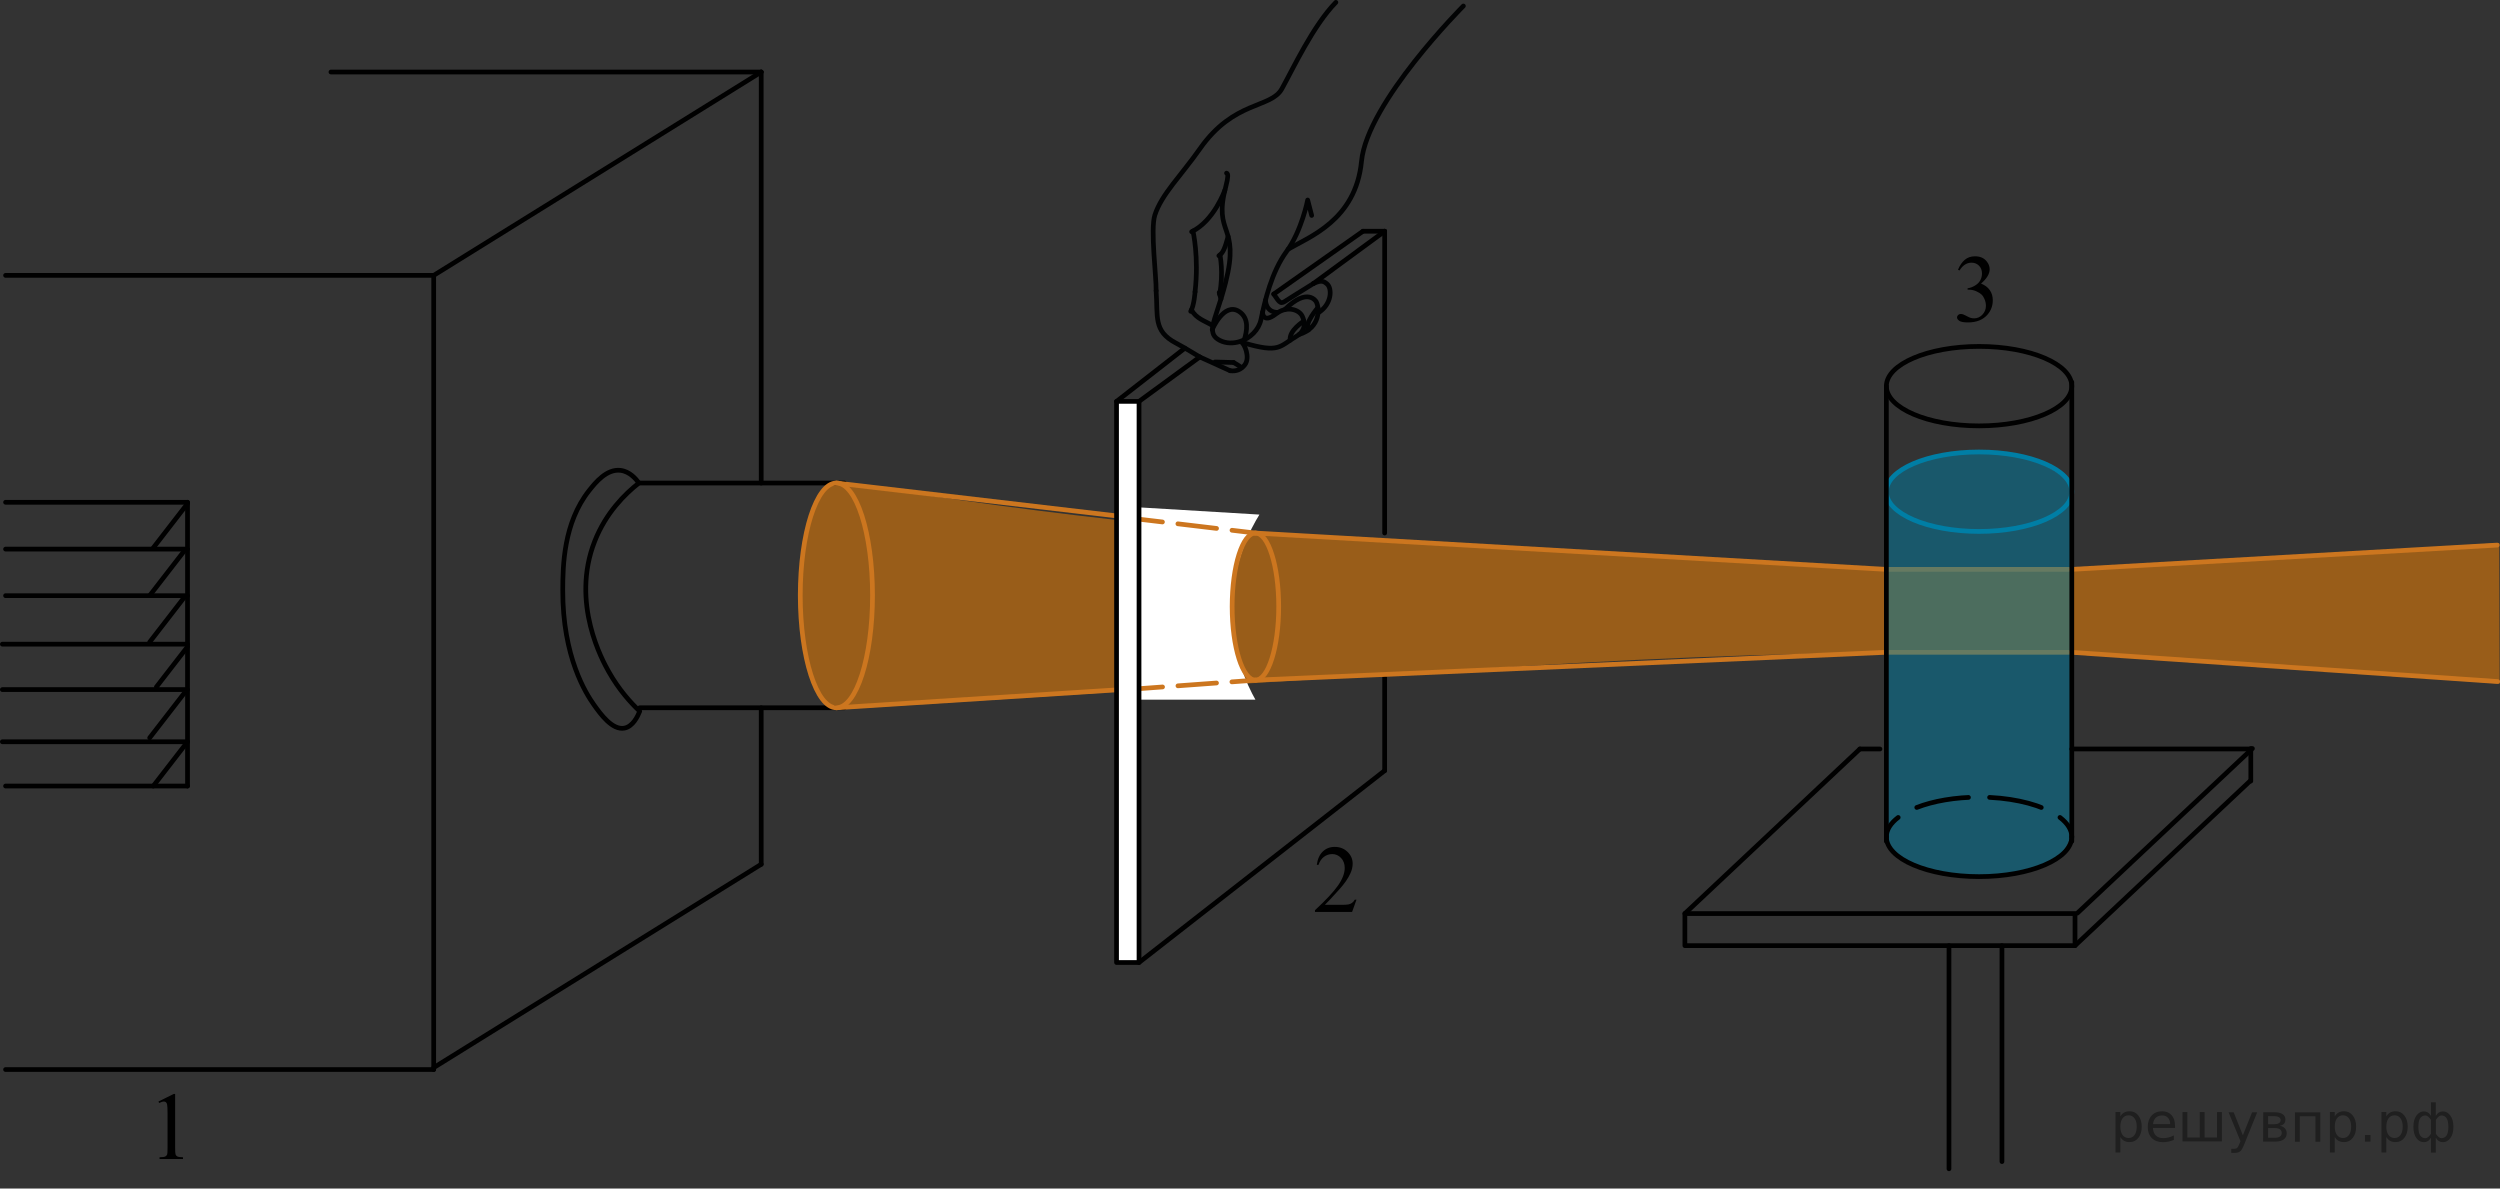 <?xml version="1.0" encoding="utf-8"?>
<!-- Generator: Adobe Illustrator 27.2.0, SVG Export Plug-In . SVG Version: 6.00 Build 0)  -->
<svg version="1.1" id="Слой_1" xmlns="http://www.w3.org/2000/svg" xmlns:xlink="http://www.w3.org/1999/xlink" x="0px" y="0px"
	 width="397.58px" height="189.013px" viewBox="0 0 397.58 189.013" enable-background="new 0 0 397.58 189.013"
	 xml:space="preserve">
<rect x="0" y="0" width="397.58" height="189.013" fill="#333333" stroke="none"/>
<path opacity="0.5" fill="#FF8800" enable-background="new    " d="M133.013,112.836c-0.353-0.066-0.863-0.206-1.387-0.535
	c-1.149-0.721-1.599-1.873-2.002-2.96c-1.001-2.705-1.502-4.058-1.718-5.101
	c-0.756-3.653-0.702-6.527-0.628-10.413c0.056-2.943,0.25-4.631,0.315-5.168c0.277-2.288,0.652-3.858,1.015-5.355
	c0.901-3.712,1.512-4.575,2.017-5.124c0.82-0.891,1.747-1.376,2.387-1.642
	c37.149,6.053,64.917,8.421,83.745,9.447c9.012,0.491,19.286,0.854,41.164,2.142
	c17.734,1.044,26.858,2.015,42.069,2.422c12.66,0.339,22.955,0.178,29.489,0
	c22.66-1.394,45.319-2.787,67.979-4.181c0.021,7.447,0.043,14.894,0.064,22.34
	c-22.681-1.656-45.362-3.312-68.043-4.968c-6.986-0.088-17.238-0.155-29.625,0
	c-29.471,0.368-50.892,1.74-73.523,3.18C222.996,107.133,156.606,111.341,133.013,112.836z"/>
<line fill="none" stroke="#CC761F" stroke-width="0.75" stroke-linecap="round" stroke-linejoin="round" stroke-miterlimit="10" x1="299.856" y1="103.741" x2="329.481" y2="103.741"/>
<line fill="none" stroke="#CC761F" stroke-width="0.75" stroke-linecap="round" stroke-linejoin="round" stroke-miterlimit="10" x1="299.992" y1="90.549" x2="329.481" y2="90.549"/>
<path opacity="0.5" fill="#007EA5" enable-background="new    " d="M299.992,77.037c0.802-0.904,2.117-2.187,4.016-3.244
	c3.308-1.841,6.375-1.875,9.914-1.915c2.952-0.033,5.831-0.065,9.322,1.291c2.89,1.123,4.963,2.716,6.238,3.868
	c0,18.387,0,36.774,0,55.161c-0.141,0.781-0.48,2.015-1.397,3.157c-0.905,1.127-2.037,1.748-3.873,2.396
	c-2.395,0.846-5.327,1.506-9.159,1.651c-2.76,0.104-4.706,0.161-7.133-0.553
	c-0.332-0.098-1.609-0.644-4.162-1.736c-1.019-0.436-1.813-0.785-2.59-1.583c-0.609-0.625-0.967-1.278-1.175-1.736
	C299.992,114.875,299.992,95.956,299.992,77.037z"/>
<line fill="none" stroke="#000000" stroke-width="0.75" stroke-linecap="round" stroke-linejoin="round" stroke-miterlimit="10" x1="0.886" y1="43.794" x2="68.971" y2="43.794"/>
<line fill="none" stroke="#000000" stroke-width="0.75" stroke-linecap="round" stroke-linejoin="round" stroke-miterlimit="10" x1="68.971" y1="170.091" x2="68.971" y2="43.794"/>
<line fill="none" stroke="#000000" stroke-width="0.75" stroke-linecap="round" stroke-linejoin="round" stroke-miterlimit="10" x1="0.886" y1="170.091" x2="68.971" y2="170.091"/>
<line fill="none" stroke="#000000" stroke-width="0.75" stroke-linecap="round" stroke-linejoin="round" stroke-miterlimit="10" x1="121.056" y1="11.453" x2="68.971" y2="43.794"/>
<line fill="none" stroke="#000000" stroke-width="0.75" stroke-linecap="round" stroke-linejoin="round" stroke-miterlimit="10" x1="121.056" y1="137.448" x2="68.971" y2="169.788"/>
<line fill="none" stroke="#000000" stroke-width="0.75" stroke-linecap="round" stroke-linejoin="round" stroke-miterlimit="10" x1="121.056" y1="11.453" x2="121.056" y2="76.815"/>
<line fill="none" stroke="#000000" stroke-width="0.75" stroke-linecap="round" stroke-linejoin="round" stroke-miterlimit="10" x1="121.056" y1="137.448" x2="121.056" y2="112.559"/>
<line fill="none" stroke="#000000" stroke-width="0.75" stroke-linecap="round" stroke-linejoin="round" stroke-miterlimit="10" x1="52.63" y1="11.453" x2="121.056" y2="11.453"/>
<line fill="none" stroke="#000000" stroke-width="0.75" stroke-linecap="round" stroke-linejoin="round" stroke-miterlimit="10" x1="0.886" y1="79.879" x2="29.822" y2="79.879"/>
<line fill="none" stroke="#000000" stroke-width="0.75" stroke-linecap="round" stroke-linejoin="round" stroke-miterlimit="10" x1="0.886" y1="125.004" x2="29.822" y2="125.004"/>
<line fill="none" stroke="#000000" stroke-width="0.75" stroke-linecap="round" stroke-linejoin="round" stroke-miterlimit="10" x1="29.822" y1="79.879" x2="29.822" y2="125.004"/>
<line fill="none" stroke="#000000" stroke-width="0.75" stroke-linecap="round" stroke-linejoin="round" stroke-miterlimit="10" x1="0.886" y1="87.325" x2="29.822" y2="87.325"/>
<line fill="none" stroke="#000000" stroke-width="0.75" stroke-linecap="round" stroke-linejoin="round" stroke-miterlimit="10" x1="0.886" y1="94.73" x2="29.822" y2="94.73"/>
<line fill="none" stroke="#000000" stroke-width="0.75" stroke-linecap="round" stroke-linejoin="round" stroke-miterlimit="10" x1="0.375" y1="102.441" x2="29.822" y2="102.441"/>
<line fill="none" stroke="#000000" stroke-width="0.75" stroke-linecap="round" stroke-linejoin="round" stroke-miterlimit="10" x1="0.375" y1="109.666" x2="29.822" y2="109.666"/>
<line fill="none" stroke="#000000" stroke-width="0.75" stroke-linecap="round" stroke-linejoin="round" stroke-miterlimit="10" x1="0.375" y1="117.964" x2="29.822" y2="117.964"/>
<line fill="none" stroke="#000000" stroke-width="0.75" stroke-linecap="round" stroke-linejoin="round" stroke-miterlimit="10" x1="24.375" y1="125.004" x2="29.822" y2="117.964"/>
<line fill="none" stroke="#000000" stroke-width="0.75" stroke-linecap="round" stroke-linejoin="round" stroke-miterlimit="10" x1="23.806" y1="117.335" x2="29.253" y2="110.295"/>
<line fill="none" stroke="#000000" stroke-width="0.75" stroke-linecap="round" stroke-linejoin="round" stroke-miterlimit="10" x1="24.873" y1="109.244" x2="29.822" y2="102.848"/>
<line fill="none" stroke="#000000" stroke-width="0.75" stroke-linecap="round" stroke-linejoin="round" stroke-miterlimit="10" x1="23.806" y1="102.105" x2="29.253" y2="95.065"/>
<line fill="none" stroke="#000000" stroke-width="0.75" stroke-linecap="round" stroke-linejoin="round" stroke-miterlimit="10" x1="23.806" y1="94.715" x2="29.253" y2="87.675"/>
<line fill="none" stroke="#000000" stroke-width="0.75" stroke-linecap="round" stroke-linejoin="round" stroke-miterlimit="10" x1="24.375" y1="87.122" x2="29.822" y2="80.082"/>
<path fill="none" stroke="#000000" stroke-width="0.75" stroke-linecap="round" stroke-linejoin="round" stroke-miterlimit="10" d="
	M101.737,76.815c10.851,0,21.702,0,32.553,0"/>
<path fill="none" stroke="#000000" stroke-width="0.75" stroke-linecap="round" stroke-linejoin="round" stroke-miterlimit="10" d="
	M134.29,112.559h-32.553"/>
<ellipse fill="none" stroke="#CC761F" stroke-width="0.75" stroke-linecap="round" stroke-linejoin="round" stroke-miterlimit="10" cx="133.013" cy="94.687" rx="5.745" ry="17.872"/>
<path fill="none" stroke="#000000" stroke-width="0.75" stroke-linecap="round" stroke-linejoin="round" stroke-miterlimit="10" d="
	M101.737,113.113c-0.319,0.807-1.083,2.415-2.425,2.681c-1.914,0.379-3.795-2.212-4.851-3.702
	c-1.245-1.756-4.994-7.584-4.965-18.264c0.01-3.806,0.112-10.66,4.199-15.821
	c1.011-1.276,2.791-3.463,4.98-3.205c1.46,0.172,2.465,1.358,2.934,2.013c-2.226,1.746-5.243,4.723-7.021,9.234
	c-3.895,9.882,1.305,19.141,2.217,20.763C98.433,109.712,100.328,111.781,101.737,113.113z"/>
<line fill="none" stroke="#000000" stroke-width="0.75" stroke-linecap="round" stroke-linejoin="round" stroke-miterlimit="10" x1="220.205" y1="122.559" x2="181.141" y2="153.07"/>
<line fill="none" stroke="#000000" stroke-width="0.75" stroke-linecap="round" stroke-linejoin="round" stroke-miterlimit="10" x1="181.141" y1="63.836" x2="190.804" y2="56.77"/>
<line fill="none" stroke="#000000" stroke-width="0.75" stroke-linecap="round" stroke-linejoin="round" stroke-miterlimit="10" x1="177.566" y1="63.836" x2="188.431" y2="55.37"/>
<line fill="none" stroke="#000000" stroke-width="0.75" stroke-linecap="round" stroke-linejoin="round" stroke-miterlimit="10" x1="220.205" y1="122.559" x2="220.205" y2="107.751"/>
<line fill="none" stroke="#000000" stroke-width="0.75" stroke-linecap="round" stroke-linejoin="round" stroke-miterlimit="10" x1="220.205" y1="84.772" x2="220.205" y2="36.772"/>
<rect x="267.95" y="145.283" fill="none" stroke="#000000" stroke-width="0.75" stroke-linecap="round" stroke-linejoin="round" stroke-miterlimit="10" width="62.043" height="5.106"/>
<line fill="none" stroke="#000000" stroke-width="0.75" stroke-linecap="round" stroke-linejoin="round" stroke-miterlimit="10" x1="295.779" y1="119.113" x2="267.95" y2="145.283"/>
<line fill="none" stroke="#000000" stroke-width="0.75" stroke-linecap="round" stroke-linejoin="round" stroke-miterlimit="10" x1="358.205" y1="119.042" x2="330.375" y2="145.212"/>
<line fill="none" stroke="#000000" stroke-width="0.75" stroke-linecap="round" stroke-linejoin="round" stroke-miterlimit="10" x1="357.822" y1="124.219" x2="329.992" y2="150.389"/>
<line fill="none" stroke="#000000" stroke-width="0.75" stroke-linecap="round" stroke-linejoin="round" stroke-miterlimit="10" x1="295.779" y1="119.113" x2="298.971" y2="119.113"/>
<line fill="none" stroke="#000000" stroke-width="0.75" stroke-linecap="round" stroke-linejoin="round" stroke-miterlimit="10" x1="329.481" y1="119.113" x2="357.95" y2="119.113"/>
<line fill="none" stroke="#000000" stroke-width="0.75" stroke-linecap="round" stroke-linejoin="round" stroke-miterlimit="10" x1="357.95" y1="124.219" x2="357.95" y2="119.042"/>
<line fill="none" stroke="#000000" stroke-width="0.75" stroke-linecap="round" stroke-linejoin="round" stroke-miterlimit="10" x1="309.95" y1="150.389" x2="309.95" y2="185.879"/>
<line fill="none" stroke="#000000" stroke-width="0.75" stroke-linecap="round" stroke-linejoin="round" stroke-miterlimit="10" x1="318.375" y1="150.389" x2="318.375" y2="184.73"/>
<ellipse fill="none" stroke="#000000" stroke-width="0.75" stroke-linecap="round" stroke-linejoin="round" stroke-miterlimit="10" cx="314.737" cy="61.41" rx="14.745" ry="6.319"/>
<path fill="none" stroke="#000000" stroke-width="0.75" stroke-linecap="round" stroke-linejoin="round" stroke-miterlimit="10" d="
	M329.481,133.091c0,3.49-6.601,6.319-14.745,6.319c-8.143,0-14.745-2.829-14.745-6.319"/>
<g>
	<g>
		<path fill="none" stroke="#000000" stroke-width="0.75" stroke-linecap="round" stroke-linejoin="round" d="M299.992,133.091
			c0-1.123,0.684-2.178,1.883-3.092"/>
		
			<path fill="none" stroke="#000000" stroke-width="0.75" stroke-linecap="round" stroke-linejoin="round" stroke-dasharray="8.408,3.363" d="
			M304.827,128.412c2.618-1.019,6.095-1.64,9.91-1.64c4.614,0,8.734,0.908,11.437,2.331"/>
		<path fill="none" stroke="#000000" stroke-width="0.75" stroke-linecap="round" stroke-linejoin="round" d="M327.599,129.999
			c1.199,0.914,1.883,1.969,1.883,3.092"/>
	</g>
</g>
<ellipse fill="none" stroke="#007EA5" stroke-width="0.75" stroke-linecap="round" stroke-linejoin="round" stroke-miterlimit="10" cx="314.737" cy="78.198" rx="14.745" ry="6.319"/>
<path fill="#FFFFFF" d="M199.652,111.274c-6.17,0-12.34,0-18.511,0V80.687c6.383,0.383,12.766,0.766,19.149,1.149
	c-1.363,2.197-4.184,7.404-4.34,14.632C195.793,103.696,198.386,109.02,199.652,111.274z"/>
<ellipse fill="none" stroke="#CC761F" stroke-width="0.75" stroke-linecap="round" stroke-linejoin="round" stroke-miterlimit="10" cx="199.652" cy="96.468" rx="3.702" ry="11.696"/>
<g>
	<path fill="none" stroke="#020304" stroke-width="0.75" stroke-linecap="round" stroke-linejoin="round" stroke-miterlimit="8" d="
		M232.725,0.954c0,0-15.292,15.31-16.203,24.698c-0.906,9.386-8.376,12.036-11.671,13.986"/>
	<path fill="none" stroke="#020304" stroke-width="0.75" stroke-linecap="round" stroke-linejoin="round" stroke-miterlimit="8" d="
		M212.447,0.375c-3.603,3.656-6.836,10.604-8.591,13.752c-1.755,3.15-7.61,1.802-13.032,9.533
		c-3.006,4.286-6.084,7.216-7.162,10.53c-0.739,2.273,0.257,9.966,0.198,12.044"/>
	<path fill="none" stroke="#020304" stroke-width="0.75" stroke-linecap="round" stroke-linejoin="round" stroke-miterlimit="8" d="
		M195.644,58.96c0.931,0.112,1.716-0.143,2.328-0.949c0.882-1.167-0.055-3.405-0.624-3.648"/>
	<path fill="none" stroke="#020304" stroke-width="0.75" stroke-linecap="round" stroke-linejoin="round" stroke-miterlimit="8" d="
		M183.859,46.234c0.302,4.101-0.482,6.39,3.112,8.305c1.35,0.721,2.636,1.514,3.833,2.231"/>
	<path fill="none" stroke="#020304" stroke-width="0.75" stroke-linecap="round" stroke-linejoin="round" stroke-miterlimit="8" d="
		M192.799,51.748c-1.308-0.778-2.523-1.059-3.329-2.461"/>
	<path fill="none" stroke="#020304" stroke-width="0.75" stroke-linecap="round" stroke-linejoin="round" stroke-miterlimit="8" d="
		M195.06,27.536c0.263,0.038,0.273,0.666-0.099,2.046c-2.145,8.007,2.354,5.883-0.055,15.363
		c-0.852,3.364-1.791,5.464-2.019,6.88c-0.175,1.102,0.067,1.783,1.117,2.317
		c0.973,0.491,2.129,0.508,3.205,0.162c1.581-0.508,2.985-1.804,3.334-3.518c0.598-2.888,1.673-7.547,4.069-10.81
		c2.399-3.259,3.349-8.166,3.349-8.166l0.636,2.45"/>
	<path fill="none" stroke="#020304" stroke-width="0.75" stroke-linecap="round" stroke-linejoin="round" stroke-miterlimit="8" d="
		M197.698,54.503c5.895,1.751,5.727,0.571,8.534-1.056c0.742-0.425,1.676-1.444,0.864-3.171
		c-0.499-1.053-2.451-1.698-4.177-0.354c-2.134,1.653-2.129-0.27-2.129-0.27"/>
	<path fill="none" stroke="#020304" stroke-width="0.75" stroke-linecap="round" stroke-linejoin="round" stroke-miterlimit="8" d="
		M195.313,37.612c-0.5,1.781-0.757,2.598-1.475,3.055"/>
	<path fill="none" stroke="#020304" stroke-width="0.75" stroke-linecap="round" stroke-linejoin="round" stroke-miterlimit="8" d="
		M193.891,46.52c0.155,0.657,0.285,1.018,0.285,1.018"/>
	<path fill="none" stroke="#020304" stroke-width="0.75" stroke-linecap="round" stroke-linejoin="round" stroke-miterlimit="8" d="
		M207.349,44.471"/>
	<path fill="none" stroke="#020304" stroke-width="0.75" stroke-linecap="round" stroke-linejoin="round" stroke-miterlimit="8" d="
		M189.507,36.851c3.57-1.718,5.292-6.627,5.292-6.627"/>
	<path fill="none" stroke="#020304" stroke-width="0.75" stroke-linecap="round" stroke-linejoin="round" stroke-miterlimit="8" d="
		M190.051,46.411c0.635-5.504-0.328-9.664-0.328-9.664"/>
	<path fill="none" stroke="#020304" stroke-width="0.75" stroke-linecap="round" stroke-linejoin="round" stroke-miterlimit="8" d="
		M196.18,57.651c0.826,0.456,1.256,0.811,1.256,0.811"/>
	<path fill="none" stroke="#020304" stroke-width="0.75" stroke-linecap="round" stroke-linejoin="round" stroke-miterlimit="8" d="
		M191.478,57.172"/>
	<path fill="none" stroke="#020304" stroke-width="0.75" stroke-linecap="round" stroke-linejoin="round" stroke-miterlimit="8" d="
		M189.36,49.511c0.556-0.939,0.692-3.1,0.692-3.1"/>
	<path fill="none" stroke="#020304" stroke-width="0.75" stroke-linecap="round" stroke-linejoin="round" stroke-miterlimit="8" d="
		M190.258,39.155"/>
	<path fill="none" stroke="#020304" stroke-width="0.75" stroke-linecap="round" stroke-linejoin="round" stroke-miterlimit="8" d="
		M194.574,39.633"/>
	<path fill="none" stroke="#020304" stroke-width="0.75" stroke-linecap="round" stroke-linejoin="round" stroke-miterlimit="8" d="
		M204.315,49.239c3.651-3.649,4.997-1.268,4.997-1.268c0.531,0.944,0.776,4.148-2.719,5.226"/>
	<path fill="none" stroke="#020304" stroke-width="0.75" stroke-linecap="round" stroke-linejoin="round" stroke-miterlimit="8" d="
		M201.247,47.741c0.171,2.08,1.94,1.939,1.94,1.939"/>
	<path fill="none" stroke="#020304" stroke-width="0.75" stroke-linecap="round" stroke-linejoin="round" stroke-miterlimit="8" d="
		M197.875,54.041c0.416-1.324,0.856-3.461-0.866-4.532c-2.383-1.479-4.228,2.903-4.228,2.903"/>
	<path fill="none" stroke="#020304" stroke-width="0.75" stroke-linecap="round" stroke-linejoin="round" stroke-miterlimit="8" d="
		M202.563,46.768c1.046,1.555,1.116,1.62,2.057,0.98c0.453-0.313,3.842-2.385,4.226-2.639"/>
	<path fill="none" stroke="#020304" stroke-width="0.75" stroke-linecap="round" stroke-linejoin="round" stroke-miterlimit="8" d="
		M208.845,45.11c1.311-0.624,1.694-0.383,2.215,0.065c0.797,0.692,0.79,3.201-1.445,4.592"/>
	<path fill="none" stroke="#020304" stroke-width="0.75" stroke-linecap="round" stroke-linejoin="round" stroke-miterlimit="8" d="
		M205.176,54.112c-0.218-1.572,2.188-3.051,2.188-3.051"/>
	<path fill="none" stroke="#020304" stroke-width="0.75" stroke-linecap="round" stroke-linejoin="round" stroke-miterlimit="8" d="
		M208.076,52.478c-0.728-0.987,1.514-3.555,1.514-3.555"/>
	<path fill="none" stroke="#020304" stroke-width="0.75" stroke-linecap="round" stroke-linejoin="round" stroke-miterlimit="8" d="
		M193.954,46.77c0.662-3.347,0.059-6.226,0.059-6.226"/>
	<path fill="none" stroke="#020304" stroke-width="0.75" stroke-linecap="round" stroke-linejoin="round" stroke-miterlimit="8" d="
		M196.18,57.651"/>
	
		<line fill="none" stroke="#020304" stroke-width="0.75" stroke-linecap="round" stroke-linejoin="round" stroke-miterlimit="8" x1="190.804" y1="56.77" x2="195.644" y2="58.96"/>
	
		<line fill="none" stroke="#020304" stroke-width="0.75" stroke-linecap="round" stroke-linejoin="round" stroke-miterlimit="8" x1="196.18" y1="57.651" x2="193.232" y2="57.567"/>
</g>
<line fill="none" stroke="#000000" stroke-width="0.75" stroke-linecap="round" stroke-linejoin="round" stroke-miterlimit="10" x1="208.846" y1="45.11" x2="220.205" y2="36.772"/>
<line fill="none" stroke="#000000" stroke-width="0.75" stroke-linecap="round" stroke-linejoin="round" stroke-miterlimit="10" x1="202.563" y1="46.768" x2="216.758" y2="36.772"/>
<line fill="none" stroke="#000000" stroke-width="0.75" stroke-linecap="round" stroke-linejoin="round" stroke-miterlimit="10" x1="220.205" y1="36.772" x2="216.758" y2="36.772"/>
<line fill="none" stroke="#CC761F" stroke-width="0.75" stroke-linecap="round" stroke-linejoin="round" stroke-miterlimit="10" x1="133.013" y1="112.559" x2="177.566" y2="109.713"/>
<line fill="none" stroke="#CC761F" stroke-width="0.75" stroke-linecap="round" stroke-linejoin="round" stroke-miterlimit="10" x1="133.013" y1="76.815" x2="177.566" y2="82.043"/>
<g>
	<g>
		
			<line fill="none" stroke="#CC761F" stroke-width="0.75" stroke-linecap="round" stroke-linejoin="round" x1="199.652" y1="84.772" x2="195.928" y2="84.329"/>
		
			<line fill="none" stroke="#CC761F" stroke-width="0.75" stroke-linecap="round" stroke-linejoin="round" stroke-dasharray="6.19,2.476" x1="193.469" y1="84.035" x2="186.094" y2="83.157"/>
		
			<line fill="none" stroke="#CC761F" stroke-width="0.75" stroke-linecap="round" stroke-linejoin="round" x1="184.865" y1="83.01" x2="181.141" y2="82.566"/>
	</g>
</g>
<g>
	<g>
		
			<line fill="none" stroke="#CC761F" stroke-width="0.75" stroke-linecap="round" stroke-linejoin="round" x1="181.141" y1="109.523" x2="184.881" y2="109.248"/>
		
			<line fill="none" stroke="#CC761F" stroke-width="0.75" stroke-linecap="round" stroke-linejoin="round" stroke-dasharray="6.145,2.458" x1="187.332" y1="109.068" x2="194.686" y2="108.529"/>
		
			<line fill="none" stroke="#CC761F" stroke-width="0.75" stroke-linecap="round" stroke-linejoin="round" x1="195.912" y1="108.439" x2="199.652" y2="108.164"/>
	</g>
</g>
<rect x="177.566" y="63.836" fill="#FFFFFF" stroke="#000000" stroke-width="0.75" stroke-linecap="round" stroke-linejoin="round" stroke-miterlimit="10" width="3.575" height="89.234"/>
<line fill="none" stroke="#CC761F" stroke-width="0.75" stroke-linecap="round" stroke-linejoin="round" stroke-miterlimit="10" x1="199.652" y1="84.772" x2="299.665" y2="90.53"/>
<line fill="none" stroke="#CC761F" stroke-width="0.75" stroke-linecap="round" stroke-linejoin="round" stroke-miterlimit="10" x1="199.652" y1="108.164" x2="299.856" y2="103.741"/>
<line fill="none" stroke="#000000" stroke-width="0.75" stroke-linecap="round" stroke-linejoin="round" stroke-miterlimit="10" x1="299.992" y1="61.41" x2="299.992" y2="133.793"/>
<line fill="none" stroke="#CC761F" stroke-width="0.75" stroke-linecap="round" stroke-linejoin="round" stroke-miterlimit="10" x1="329.481" y1="90.549" x2="397.141" y2="86.687"/>
<line fill="none" stroke="#CC761F" stroke-width="0.75" stroke-linecap="round" stroke-linejoin="round" stroke-miterlimit="10" x1="329.481" y1="103.741" x2="397.205" y2="108.389"/>
<line fill="none" stroke="#000000" stroke-width="0.75" stroke-linecap="round" stroke-linejoin="round" stroke-miterlimit="10" x1="329.481" y1="60.772" x2="329.481" y2="133.793"/>
<g>
	<g>
		<g>
			<g>
				<g>
					<g>
						<g>
							<g>
								<g>
									<g>
										<g>
											<g>
												<g>
													<defs>
														<rect id="SVGID_1_" x="308.556" y="37.194" width="12.362" height="18.08"/>
													</defs>
													<clipPath id="SVGID_00000156573793909921463820000007835973881453193895_">
														<use xlink:href="#SVGID_1_"  overflow="visible"/>
													</clipPath>
													<g clip-path="url(#SVGID_00000156573793909921463820000007835973881453193895_)">
														<g enable-background="new    ">
															<path d="M311.383,42.896c0.285-0.682,0.645-1.209,1.081-1.58c0.435-0.37,0.978-0.556,1.627-0.556
																c0.802,0,1.416,0.264,1.844,0.791c0.325,0.394,0.487,0.815,0.487,1.263c0,0.737-0.457,1.499-1.372,2.285
																c0.614,0.244,1.079,0.593,1.395,1.046c0.315,0.453,0.472,0.986,0.472,1.599
																c0,0.876-0.275,1.636-0.826,2.278c-0.718,0.836-1.759,1.255-3.121,1.255
																c-0.674,0-1.132-0.085-1.376-0.254c-0.243-0.17-0.365-0.352-0.365-0.546
																c0-0.144,0.058-0.272,0.174-0.381c0.115-0.109,0.255-0.164,0.417-0.164c0.123,0,0.248,0.019,0.376,0.06
																c0.084,0.025,0.273,0.116,0.568,0.273c0.295,0.157,0.499,0.25,0.612,0.28
																c0.182,0.055,0.376,0.082,0.583,0.082c0.501,0,0.938-0.196,1.31-0.59
																c0.371-0.394,0.557-0.859,0.557-1.397c0-0.394-0.086-0.777-0.258-1.15
																c-0.128-0.279-0.269-0.49-0.421-0.635c-0.212-0.199-0.502-0.38-0.87-0.542
																c-0.369-0.161-0.745-0.242-1.129-0.242H312.91v-0.225c0.389-0.05,0.778-0.191,1.169-0.426
																c0.392-0.233,0.676-0.516,0.853-0.844c0.177-0.329,0.266-0.69,0.266-1.083
																c0-0.513-0.158-0.928-0.476-1.244c-0.317-0.315-0.712-0.474-1.185-0.474
																c-0.763,0-1.399,0.413-1.911,1.239L311.383,42.896z"/>
														</g>
													</g>
												</g>
											</g>
										</g>
									</g>
								</g>
							</g>
						</g>
					</g>
				</g>
			</g>
		</g>
	</g>
</g>
<g>
	<g>
		<g>
			<defs>
				<rect id="SVGID_00000125565735838164044380000017877513773456313016_" x="22.582" y="170.394" width="9.53" height="16.699"/>
			</defs>
			<clipPath id="SVGID_00000154398759190511198040000003207640746362423482_">
				<use xlink:href="#SVGID_00000125565735838164044380000017877513773456313016_"  overflow="visible"/>
			</clipPath>
			<g clip-path="url(#SVGID_00000154398759190511198040000003207640746362423482_)">
				<g enable-background="new    ">
					<path d="M25.198,175.179l2.413-1.203h0.241v8.558c0,0.568,0.023,0.922,0.07,1.062
						c0.046,0.14,0.143,0.246,0.289,0.321c0.146,0.074,0.444,0.117,0.893,0.127v0.276h-3.73v-0.276
						c0.468-0.01,0.77-0.051,0.907-0.123c0.137-0.072,0.231-0.17,0.285-0.292s0.081-0.487,0.081-1.095v-5.471
						c0-0.737-0.024-1.211-0.073-1.42c-0.034-0.16-0.096-0.277-0.186-0.352
						c-0.09-0.075-0.199-0.112-0.325-0.112c-0.181,0-0.432,0.077-0.753,0.231L25.198,175.179z"/>
				</g>
			</g>
		</g>
	</g>
</g>
<g>
	<g>
		<g>
			<defs>
				
					<rect id="SVGID_00000051356746741376442070000014331655236088967595_" x="206.267" y="131.115" width="12.361" height="16.697"/>
			</defs>
			<clipPath id="SVGID_00000070813529936980035890000016777035861733757351_">
				<use xlink:href="#SVGID_00000051356746741376442070000014331655236088967595_"  overflow="visible"/>
			</clipPath>
			<g clip-path="url(#SVGID_00000070813529936980035890000016777035861733757351_)">
				<g enable-background="new    ">
					<path d="M215.727,143.075l-0.7,1.95h-5.902v-0.276c1.736-1.605,2.958-2.915,3.667-3.932
						s1.062-1.945,1.062-2.787c0-0.644-0.194-1.171-0.583-1.585c-0.389-0.413-0.854-0.62-1.395-0.62
						c-0.492,0-0.933,0.145-1.324,0.438c-0.391,0.291-0.68,0.719-0.867,1.281h-0.273
						c0.123-0.922,0.439-1.629,0.948-2.122c0.509-0.494,1.145-0.74,1.907-0.74c0.811,0,1.489,0.264,2.033,0.792
						s0.815,1.151,0.815,1.868c0,0.514-0.118,1.027-0.354,1.54c-0.364,0.808-0.954,1.662-1.77,2.563
						c-1.225,1.355-1.99,2.173-2.294,2.451h2.612c0.531,0,0.903-0.019,1.118-0.06
						c0.214-0.04,0.407-0.121,0.579-0.243c0.172-0.122,0.322-0.295,0.45-0.519H215.727z"/>
				</g>
			</g>
		</g>
	</g>
</g>
<g style="stroke:none;fill:#000;fill-opacity:0.40"><path d="m 337.2,180.8 v 2.48 h -0.77 v -6.44 h 0.77 v 0.71 q 0.24,-0.42 0.61,-0.62 0.37,-0.20 0.88,-0.20 0.85,0 1.38,0.68 0.53,0.68 0.53,1.77 0,1.10 -0.53,1.77 -0.53,0.68 -1.38,0.68 -0.51,0 -0.88,-0.20 -0.37,-0.20 -0.61,-0.62 z m 2.61,-1.63 q 0,-0.85 -0.35,-1.32 -0.35,-0.48 -0.95,-0.48 -0.61,0 -0.96,0.48 -0.35,0.48 -0.35,1.32 0,0.85 0.35,1.33 0.35,0.48 0.96,0.48 0.61,0 0.95,-0.48 0.35,-0.48 0.35,-1.33 z"/><path d="m 345.9,179.0 v 0.38 h -3.52 q 0.05,0.79 0.47,1.21 0.43,0.41 1.19,0.41 0.44,0 0.85,-0.11 0.42,-0.11 0.82,-0.33 v 0.72 q -0.41,0.17 -0.85,0.27 -0.43,0.09 -0.88,0.09 -1.12,0 -1.77,-0.65 -0.65,-0.65 -0.65,-1.76 0,-1.15 0.62,-1.82 0.62,-0.68 1.67,-0.68 0.94,0 1.49,0.61 0.55,0.60 0.55,1.65 z m -0.77,-0.23 q -0.01,-0.63 -0.35,-1.00 -0.34,-0.38 -0.91,-0.38 -0.64,0 -1.03,0.36 -0.38,0.36 -0.44,1.02 z"/><path d="m 350.6,180.9 h 1.98 v -4.05 h 0.77 v 4.67 h -6.26 v -4.67 h 0.77 v 4.05 h 1.97 v -4.05 h 0.77 z"/><path d="m 356.9,182.0 q -0.33,0.83 -0.63,1.09 -0.31,0.25 -0.82,0.25 h -0.61 v -0.64 h 0.45 q 0.32,0 0.49,-0.15 0.17,-0.15 0.39,-0.71 l 0.14,-0.35 -1.89,-4.59 h 0.81 l 1.46,3.65 1.46,-3.65 h 0.81 z"/><path d="m 360.7,179.4 v 1.54 h 1.09 q 0.53,0 0.80,-0.20 0.28,-0.20 0.28,-0.57 0,-0.38 -0.28,-0.57 -0.28,-0.20 -0.80,-0.20 z m 0,-1.90 v 1.29 h 1.01 q 0.43,0 0.71,-0.17 0.28,-0.17 0.28,-0.48 0,-0.31 -0.28,-0.47 -0.28,-0.17 -0.71,-0.17 z m -0.77,-0.61 h 1.82 q 0.82,0 1.26,0.30 0.44,0.30 0.44,0.85 0,0.43 -0.23,0.68 -0.23,0.25 -0.67,0.31 0.53,0.10 0.82,0.42 0.29,0.32 0.29,0.79 0,0.62 -0.48,0.97 -0.48,0.34 -1.37,0.34 h -1.90 z"/><path d="m 369.0,176.9 v 4.67 h -0.77 v -4.05 h -2.49 v 4.05 h -0.77 v -4.67 z"/><path d="m 371.3,180.8 v 2.48 h -0.77 v -6.44 h 0.77 v 0.71 q 0.24,-0.42 0.61,-0.62 0.37,-0.20 0.88,-0.20 0.85,0 1.38,0.68 0.53,0.68 0.53,1.77 0,1.10 -0.53,1.77 -0.53,0.68 -1.38,0.68 -0.51,0 -0.88,-0.20 -0.37,-0.20 -0.61,-0.62 z m 2.61,-1.63 q 0,-0.85 -0.35,-1.32 -0.35,-0.48 -0.95,-0.48 -0.61,0 -0.96,0.48 -0.35,0.48 -0.35,1.32 0,0.85 0.35,1.33 0.35,0.48 0.96,0.48 0.61,0 0.95,-0.48 0.35,-0.48 0.35,-1.33 z"/><path d="m 376.1,180.5 h 0.88 v 1.06 h -0.88 z"/><path d="m 379.5,180.8 v 2.48 h -0.77 v -6.44 h 0.77 v 0.71 q 0.24,-0.42 0.61,-0.62 0.37,-0.20 0.88,-0.20 0.85,0 1.38,0.68 0.53,0.68 0.53,1.77 0,1.10 -0.53,1.77 -0.53,0.68 -1.38,0.68 -0.51,0 -0.88,-0.20 -0.37,-0.20 -0.61,-0.62 z m 2.61,-1.63 q 0,-0.85 -0.35,-1.32 -0.35,-0.48 -0.95,-0.48 -0.61,0 -0.96,0.48 -0.35,0.48 -0.35,1.32 0,0.85 0.35,1.33 0.35,0.48 0.96,0.48 0.61,0 0.95,-0.48 0.35,-0.48 0.35,-1.33 z"/><path d="m 384.6,179.2 q 0,0.98 0.30,1.40 0.30,0.41 0.82,0.41 0.41,0 0.88,-0.70 v -2.22 q -0.47,-0.70 -0.88,-0.70 -0.51,0 -0.82,0.42 -0.30,0.41 -0.30,1.39 z m 2,4.10 v -2.37 q -0.24,0.39 -0.51,0.55 -0.27,0.16 -0.62,0.16 -0.70,0 -1.18,-0.64 -0.48,-0.65 -0.48,-1.79 0,-1.15 0.48,-1.80 0.49,-0.66 1.18,-0.66 0.35,0 0.62,0.16 0.28,0.16 0.51,0.55 v -2.15 h 0.77 v 2.15 q 0.24,-0.39 0.51,-0.55 0.28,-0.16 0.62,-0.16 0.70,0 1.18,0.66 0.49,0.66 0.49,1.80 0,1.15 -0.49,1.79 -0.48,0.64 -1.18,0.64 -0.35,0 -0.62,-0.16 -0.27,-0.16 -0.51,-0.55 v 2.37 z m 2.77,-4.10 q 0,-0.98 -0.30,-1.39 -0.30,-0.42 -0.81,-0.42 -0.41,0 -0.88,0.70 v 2.22 q 0.47,0.70 0.88,0.70 0.51,0 0.81,-0.41 0.30,-0.42 0.30,-1.40 z"/></g></svg>

<!--File created and owned by https://sdamgia.ru. Copying is prohibited. All rights reserved.-->
